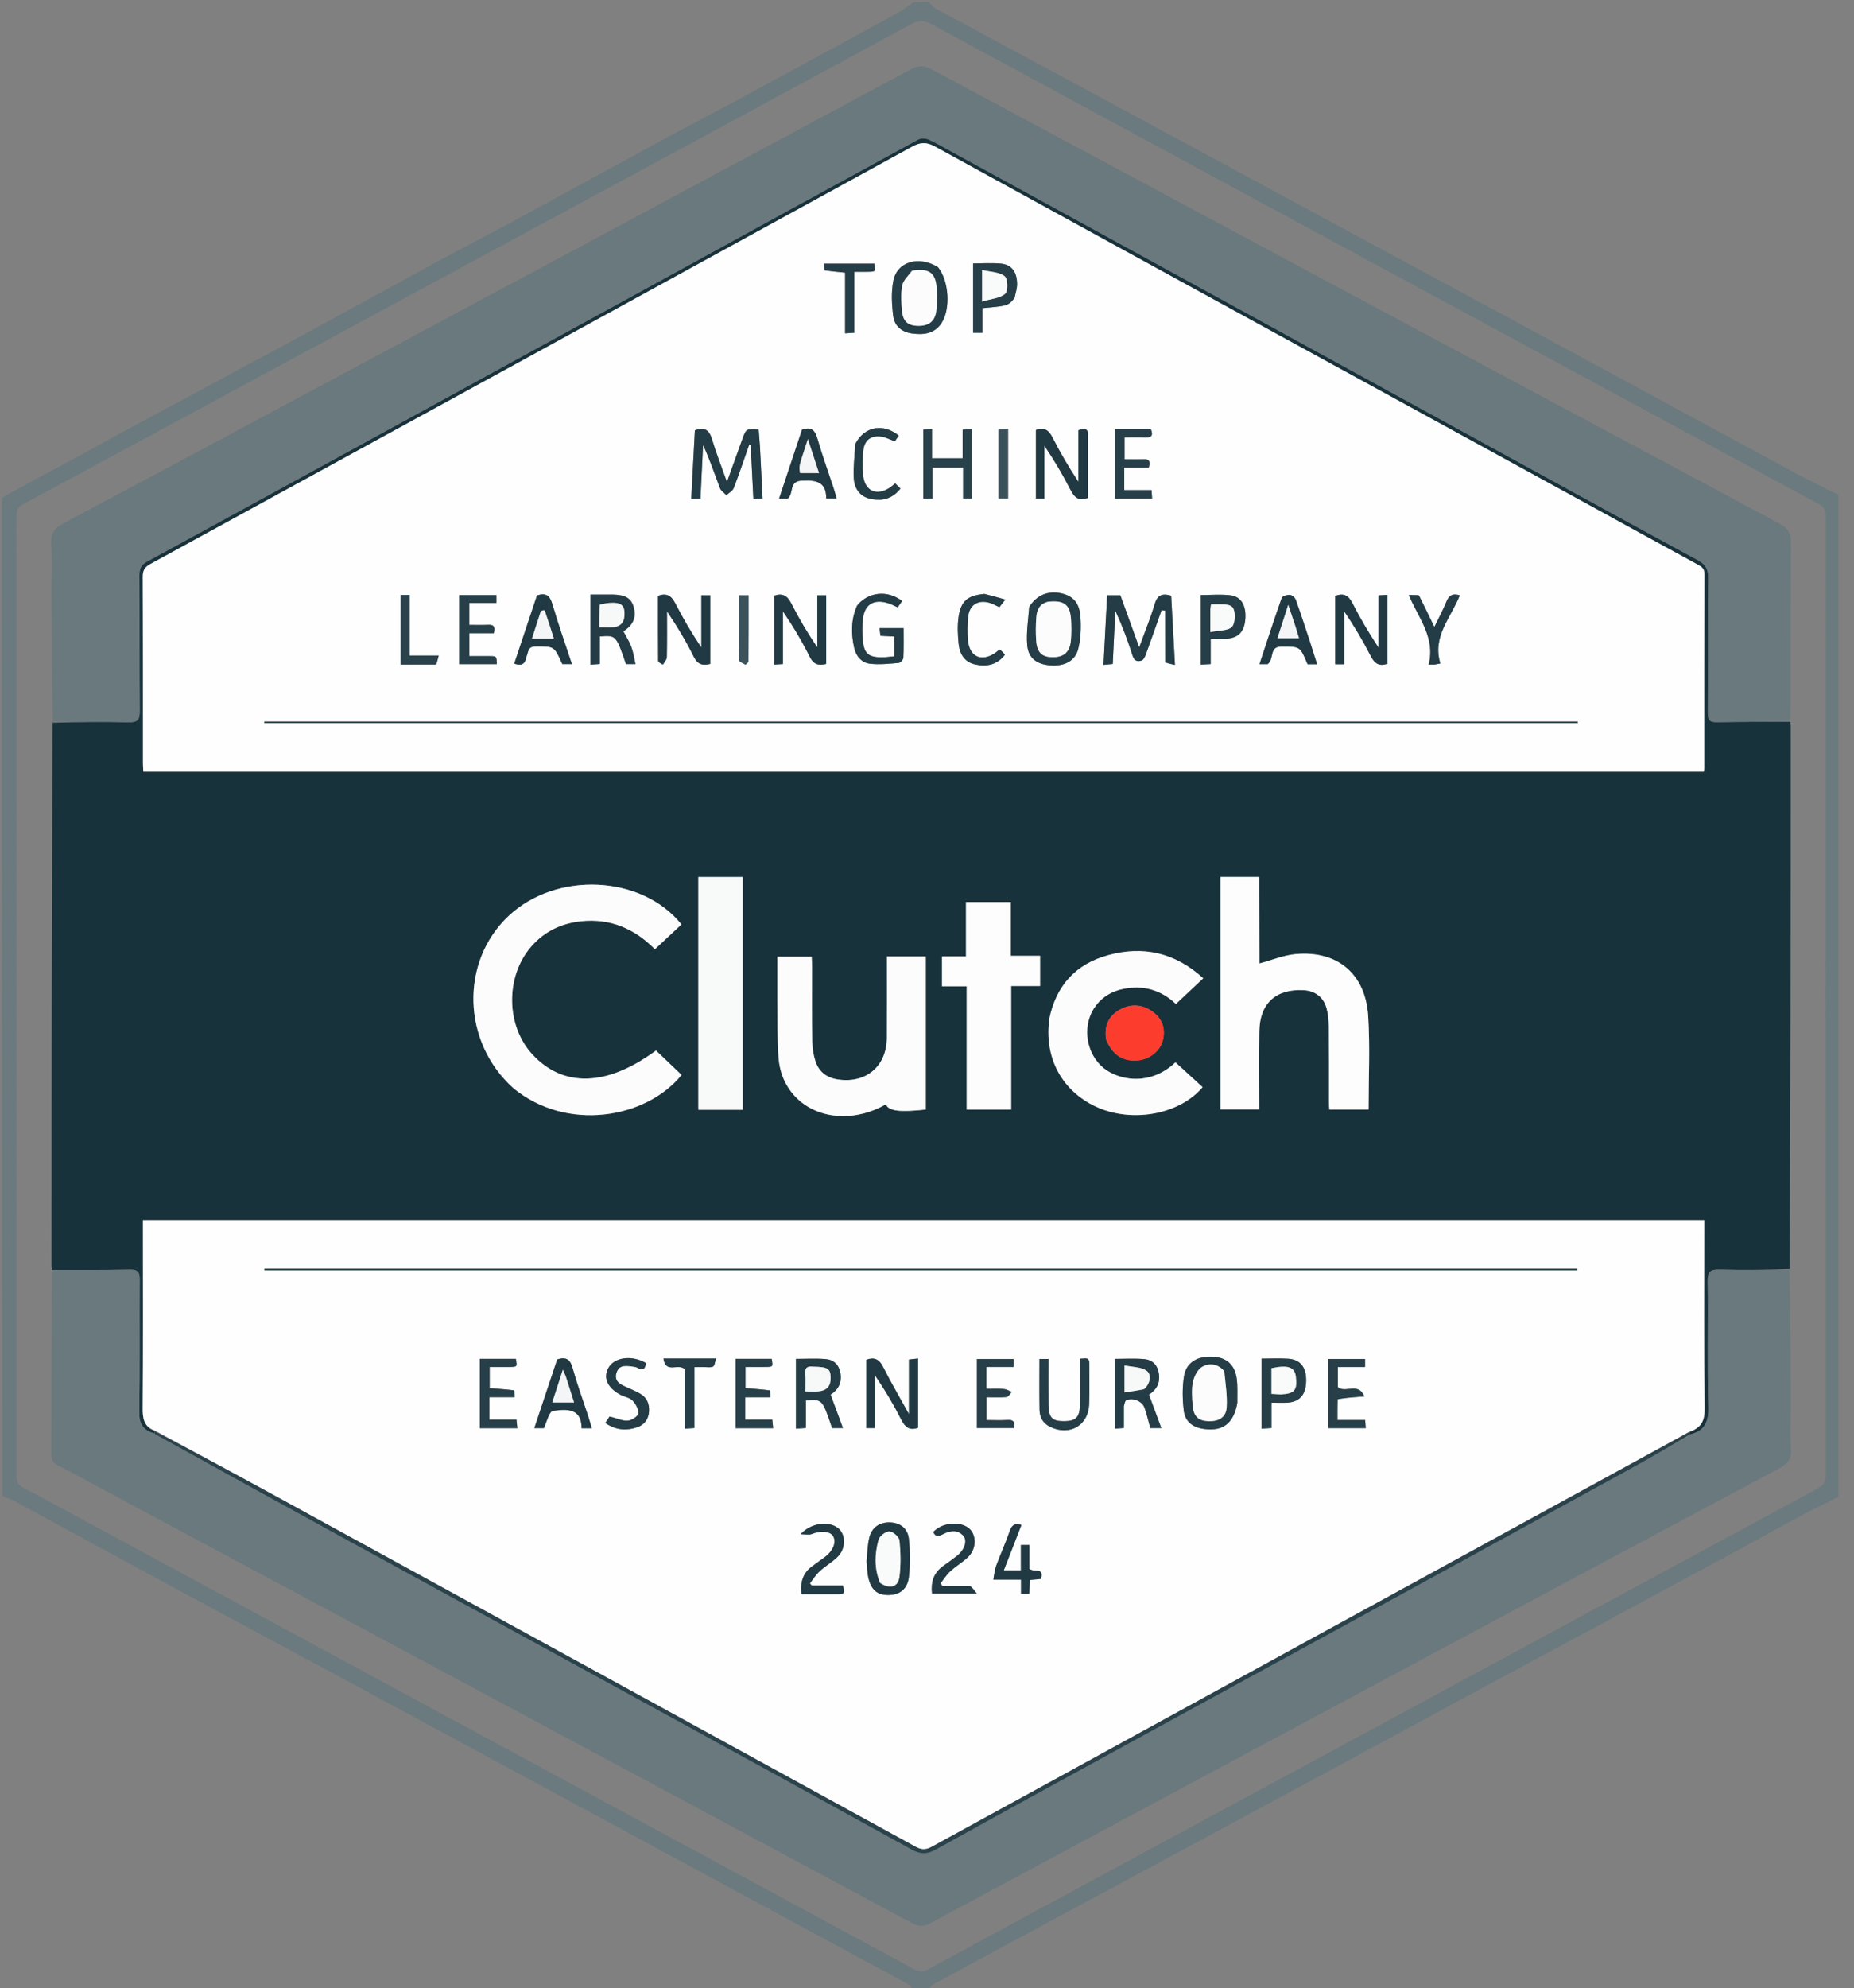 <?xml version="1.0" encoding="UTF-8"?> <svg xmlns="http://www.w3.org/2000/svg" width="111" height="119" viewBox="0 0 111 119" fill="none"><rect x="0" y="0" width="111" height="119" fill="#808080" stroke="none"/><g clip-path="url(#clip0_1768_8247)"><path d="M110.185 89.529C109.559 89.875 108.92 90.145 108.308 90.469C107.027 91.147 105.762 91.856 104.487 92.546C101.494 94.167 98.5 95.786 95.505 97.402C93.432 98.519 91.354 99.626 89.282 100.745C86.159 102.43 83.04 104.124 79.917 105.811C76.538 107.636 73.157 109.458 69.775 111.28C67.034 112.757 64.29 114.231 61.548 115.709C59.65 116.732 57.754 117.756 55.86 118.786C55.754 118.843 55.678 118.955 55.616 119.076C55.346 119.11 55.049 119.11 54.702 119.11C54.568 118.997 54.508 118.839 54.396 118.778C52.472 117.729 50.541 116.694 48.613 115.652C45.491 113.965 42.371 112.274 39.25 110.586C36.049 108.855 32.847 107.125 29.645 105.395C26.459 103.674 23.274 101.952 20.087 100.235C16.627 98.371 13.162 96.519 9.705 94.65C6.839 93.102 3.983 91.535 1.12 89.981C0.818 89.816 0.498 89.683 0.148 89.558C0.11 69.672 0.11 49.763 0.11 29.802C1.561 28.98 3.014 28.215 4.461 27.437C5.402 26.932 6.33 26.401 7.27 25.895C10.73 24.032 14.196 22.182 17.652 20.312C20.501 18.771 23.335 17.204 26.181 15.661C27.772 14.798 29.381 13.97 30.972 13.108C33.931 11.505 36.88 9.885 39.838 8.282C41.381 7.446 42.939 6.638 44.484 5.804C47.509 4.17 50.53 2.529 53.549 0.884C53.942 0.671 54.313 0.419 54.673 0.147C54.95 0.11 55.247 0.11 55.594 0.11C55.754 0.239 55.839 0.415 55.978 0.49C59.004 2.128 62.037 3.752 65.067 5.384C67.792 6.852 70.515 8.326 73.238 9.798C75.946 11.262 78.652 12.727 81.361 14.189C84.101 15.668 86.843 17.142 89.583 18.622C92.26 20.067 94.935 21.516 97.61 22.965C100.765 24.674 103.918 26.387 107.076 28.091C108.08 28.633 109.097 29.152 110.147 29.661C110.185 49.586 110.185 69.532 110.185 89.529ZM69.794 110.176C82.784 103.158 95.774 96.14 108.767 89.127C109.113 88.941 109.311 88.76 109.311 88.304C109.296 69.17 109.297 50.037 109.306 30.904C109.306 30.523 109.192 30.319 108.852 30.139C106.601 28.942 104.363 27.721 102.121 26.509C86.662 18.155 71.203 9.804 55.751 1.439C55.31 1.201 54.984 1.208 54.548 1.445C46.213 5.966 37.87 10.471 29.527 14.979C20.169 20.037 10.811 25.096 1.448 30.146C1.145 30.309 0.988 30.467 0.988 30.849C0.999 50.019 0.999 69.189 0.989 88.359C0.989 88.731 1.122 88.903 1.436 89.07C3.22 90.013 4.99 90.98 6.765 91.939C22.755 100.581 38.746 109.223 54.733 117.87C55.019 118.024 55.247 118.049 55.544 117.888C60.266 115.322 64.994 112.768 69.794 110.176Z" fill="#6B7A7E"></path><path d="M107.185 43.205C107.194 43.296 107.209 43.387 107.209 43.478C107.208 54.29 107.206 65.103 107.145 75.96C105.71 76.004 104.333 76.027 102.959 75.991C102.421 75.977 102.234 76.1 102.242 76.683C102.277 79.195 102.205 81.711 102.284 84.221C102.313 85.152 102.015 85.663 101.161 85.864C101.155 85.787 101.153 85.757 101.176 85.698C101.895 85.449 102.069 84.995 102.059 84.268C102.013 80.725 102.038 77.181 102.038 73.638C102.038 73.441 102.038 73.243 102.038 73.028C70.86 73.028 39.732 73.028 8.558 73.028C8.558 73.259 8.558 73.458 8.558 73.657C8.558 77.201 8.572 80.744 8.544 84.287C8.539 84.906 8.613 85.389 9.252 85.662C9.247 85.738 9.244 85.769 9.203 85.784C8.529 85.585 8.326 85.189 8.337 84.51C8.381 81.873 8.346 79.234 8.363 76.595C8.366 76.152 8.253 75.984 7.782 75.993C6.226 76.023 4.668 76.011 3.111 76.016C3.102 75.924 3.087 75.833 3.087 75.742C3.088 64.93 3.09 54.117 3.151 43.26C4.716 43.216 6.222 43.194 7.727 43.23C8.256 43.242 8.368 43.056 8.365 42.567C8.345 39.85 8.362 37.132 8.347 34.414C8.345 34.04 8.448 33.808 8.785 33.624C14.714 30.39 20.639 27.146 26.564 23.904C30.959 21.499 35.355 19.094 39.75 16.686C44.82 13.907 49.886 11.123 54.963 8.356C55.13 8.265 55.422 8.271 55.599 8.354C56.181 8.625 56.737 8.95 57.3 9.258C62.099 11.883 66.897 14.508 71.695 17.136C78.134 20.662 84.572 24.191 91.011 27.717C94.553 29.657 98.092 31.601 101.643 33.523C102.1 33.771 102.279 34.049 102.272 34.589C102.239 37.288 102.264 39.987 102.249 42.687C102.247 43.092 102.362 43.233 102.779 43.226C104.247 43.2 105.716 43.209 107.185 43.205ZM94.692 29.983C81.789 22.919 68.884 15.86 55.991 8.779C55.474 8.495 55.114 8.504 54.604 8.783C39.413 17.121 24.212 25.442 9.007 33.757C8.678 33.937 8.546 34.127 8.548 34.514C8.564 38.241 8.558 41.968 8.559 45.696C8.559 45.856 8.574 46.016 8.583 46.188C39.75 46.188 70.88 46.188 102.009 46.188C102.022 46.099 102.036 46.044 102.036 45.99C102.038 42.116 102.033 38.242 102.047 34.368C102.049 34.043 101.891 33.929 101.654 33.8C99.354 32.546 97.058 31.284 94.692 29.983ZM30.764 65.155C33.91 67.742 38.647 66.985 40.806 64.341C40.295 63.853 39.782 63.363 39.275 62.878C36.345 65.044 33.717 65.116 31.866 63.106C30.292 61.395 30.25 58.474 31.779 56.686C32.569 55.763 33.591 55.27 34.785 55.142C36.521 54.957 37.978 55.571 39.208 56.817C39.765 56.297 40.283 55.813 40.799 55.332C38.422 52.37 33.306 52.138 30.448 54.828C27.537 57.566 27.657 62.374 30.764 65.155ZM75.396 53.389C75.396 53.087 75.396 52.785 75.396 52.494C74.56 52.494 73.815 52.494 73.071 52.494C73.071 57.157 73.071 61.789 73.071 66.403C73.867 66.403 74.626 66.403 75.396 66.403C75.396 64.818 75.384 63.276 75.399 61.734C75.416 60.079 76.364 59.194 78.012 59.265C78.724 59.295 79.238 59.667 79.424 60.355C79.518 60.704 79.553 61.077 79.557 61.44C79.571 62.945 79.562 64.451 79.564 65.956C79.564 66.113 79.581 66.271 79.589 66.41C80.402 66.41 81.164 66.41 81.938 66.41C81.938 64.523 82.031 62.666 81.915 60.823C81.755 58.291 80.075 56.886 77.579 57.108C76.854 57.172 76.149 57.47 75.42 57.665C75.431 57.688 75.404 57.658 75.404 57.629C75.4 56.252 75.398 54.875 75.396 53.389ZM46.541 59.886C46.562 61.041 46.524 62.202 46.617 63.352C46.776 65.324 48.288 66.706 50.26 66.797C51.256 66.842 52.176 66.585 53.038 66.101C53.205 66.505 53.879 66.581 55.426 66.412C55.426 63.358 55.426 60.303 55.426 57.251C54.637 57.251 53.891 57.251 53.098 57.251C53.098 58.892 53.104 60.504 53.096 62.117C53.088 63.825 51.848 64.867 50.157 64.611C49.494 64.51 49.031 64.153 48.824 63.53C48.699 63.155 48.636 62.743 48.63 62.346C48.608 60.841 48.622 59.335 48.62 57.829C48.62 57.637 48.603 57.444 48.595 57.264C47.881 57.264 47.231 57.264 46.541 57.264C46.541 58.128 46.541 58.952 46.541 59.886ZM62.814 61.037C62.457 63.922 64.157 65.658 65.841 66.338C67.962 67.193 70.649 66.663 72.002 65.073C71.459 64.577 70.916 64.08 70.376 63.587C68.788 65.098 66.772 64.642 65.894 63.771C64.952 62.836 64.813 61.243 65.606 60.195C66.024 59.643 66.593 59.321 67.259 59.188C68.449 58.95 69.507 59.244 70.402 60.093C70.97 59.56 71.495 59.066 72.039 58.556C70.355 57.021 68.447 56.592 66.335 57.176C64.42 57.705 63.235 58.975 62.814 61.037ZM60.521 54.491C60.521 54.331 60.521 54.172 60.521 53.99C59.611 53.99 58.758 53.99 57.834 53.99C57.834 55.073 57.834 56.141 57.834 57.25C57.314 57.25 56.863 57.25 56.399 57.25C56.399 57.854 56.399 58.414 56.399 59.035C56.894 59.035 57.358 59.035 57.876 59.035C57.876 61.543 57.876 63.99 57.876 66.413C58.788 66.413 59.644 66.413 60.54 66.413C60.54 63.944 60.54 61.509 60.54 59.018C61.139 59.018 61.7 59.018 62.27 59.018C62.27 58.389 62.27 57.818 62.27 57.21C61.675 57.21 61.129 57.21 60.521 57.21C60.521 56.316 60.521 55.458 60.521 54.491ZM44.471 53.937C44.471 53.452 44.471 52.966 44.471 52.495C43.524 52.495 42.67 52.495 41.809 52.495C41.809 57.158 41.809 61.786 41.809 66.429C42.699 66.429 43.555 66.429 44.471 66.429C44.471 62.288 44.471 58.167 44.471 53.937ZM66.225 62.234C66.594 63.139 67.226 63.552 68.124 63.474C68.862 63.41 69.512 62.862 69.644 62.179C69.776 61.5 69.554 60.944 68.997 60.548C68.376 60.105 67.702 60.063 67.036 60.439C66.38 60.809 66.099 61.387 66.225 62.234Z" fill="#18323C"></path><path d="M107.195 43.153C105.716 43.209 104.247 43.2 102.778 43.226C102.362 43.233 102.247 43.092 102.249 42.687C102.264 39.987 102.238 37.288 102.272 34.589C102.278 34.049 102.099 33.771 101.643 33.523C98.092 31.601 94.553 29.657 91.011 27.717C84.572 24.191 78.134 20.662 71.694 17.136C66.897 14.508 62.099 11.883 57.3 9.258C56.736 8.95 56.18 8.625 55.599 8.354C55.422 8.271 55.13 8.265 54.963 8.356C49.886 11.123 44.819 13.907 39.749 16.686C35.355 19.094 30.959 21.499 26.564 23.904C20.638 27.146 14.714 30.39 8.784 33.624C8.448 33.808 8.345 34.04 8.347 34.414C8.361 37.132 8.344 39.85 8.364 42.568C8.368 43.056 8.255 43.242 7.727 43.23C6.222 43.194 4.716 43.216 3.16 43.21C3.102 40.617 3.093 38.029 3.086 35.442C3.083 34.487 3.134 33.529 3.069 32.579C3.025 31.939 3.244 31.613 3.807 31.315C8.749 28.698 13.675 26.051 18.605 23.41C30.582 16.995 42.56 10.582 54.529 4.151C54.987 3.905 55.313 3.902 55.773 4.148C72.673 13.217 89.58 22.273 106.494 31.316C107.024 31.599 107.235 31.9 107.228 32.528C107.188 36.052 107.207 39.577 107.195 43.153Z" fill="#6A797D"></path><path d="M3.101 76.067C4.668 76.011 6.226 76.023 7.782 75.993C8.253 75.984 8.366 76.153 8.363 76.595C8.346 79.234 8.381 81.873 8.337 84.51C8.326 85.189 8.529 85.585 9.221 85.811C13.183 88.001 17.085 90.154 20.993 92.296C26.253 95.178 31.521 98.048 36.782 100.929C42.718 104.18 48.655 107.431 54.579 110.705C55.107 110.997 55.501 110.998 56.03 110.705C60.456 108.249 64.898 105.82 69.339 103.389C73.409 101.161 77.486 98.942 81.556 96.714C86.85 93.817 92.143 90.918 97.432 88.013C98.683 87.326 99.921 86.612 101.164 85.911C102.015 85.663 102.313 85.152 102.284 84.221C102.205 81.711 102.277 79.196 102.242 76.683C102.234 76.1 102.421 75.977 102.959 75.991C104.334 76.027 105.71 76.005 107.136 76.01C107.194 78.64 107.203 81.264 107.21 83.889C107.212 84.843 107.159 85.802 107.228 86.751C107.274 87.382 106.984 87.642 106.489 87.906C99.466 91.649 92.452 95.407 85.437 99.164C75.529 104.471 65.621 109.778 55.721 115.101C55.294 115.33 54.99 115.314 54.575 115.091C38.773 106.613 22.964 98.148 7.156 89.681C5.928 89.023 4.705 88.354 3.47 87.71C3.19 87.564 3.077 87.404 3.078 87.078C3.092 83.425 3.089 79.772 3.101 76.067Z" fill="#6A797D"></path><path d="M9.255 85.617C8.612 85.389 8.539 84.906 8.544 84.287C8.572 80.744 8.558 77.201 8.558 73.658C8.558 73.458 8.558 73.259 8.558 73.029C39.732 73.029 70.86 73.029 102.038 73.029C102.038 73.244 102.038 73.441 102.038 73.638C102.038 77.182 102.012 80.725 102.059 84.268C102.069 84.996 101.895 85.45 101.137 85.702C85.983 93.996 70.893 102.256 55.809 110.528C55.445 110.727 55.187 110.743 54.813 110.538C42.061 103.541 29.303 96.556 16.543 89.573C14.118 88.246 11.685 86.935 9.255 85.617ZM67.048 76.028C76.179 76.028 85.31 76.028 94.441 76.028C94.441 76.002 94.441 75.976 94.441 75.95C68.238 75.95 42.035 75.95 15.832 75.95C15.832 75.976 15.832 76.002 15.832 76.028C32.867 76.028 49.902 76.028 67.048 76.028ZM52.378 83.805C52.378 83.307 52.378 82.809 52.378 82.311C52.973 83.178 53.495 84.055 53.954 84.963C54.186 85.424 54.451 85.645 54.964 85.458C54.964 84.085 54.964 82.718 54.964 81.315C54.774 81.336 54.622 81.353 54.42 81.376C54.42 82.44 54.42 83.466 54.42 84.647C53.846 83.608 53.327 82.727 52.869 81.815C52.635 81.35 52.345 81.219 51.864 81.388C51.864 82.756 51.864 84.11 51.864 85.478C52.041 85.478 52.198 85.478 52.378 85.478C52.378 84.938 52.378 84.425 52.378 83.805ZM47.656 83.245C47.656 83.99 47.656 84.734 47.656 85.511C47.881 85.496 48.036 85.486 48.247 85.472C48.247 84.898 48.247 84.357 48.247 83.824C49.233 83.74 49.233 83.74 49.818 85.479C49.988 85.479 50.162 85.479 50.468 85.479C50.207 84.774 49.972 84.137 49.727 83.476C50.207 83.168 50.412 82.749 50.313 82.181C50.224 81.675 49.907 81.386 49.426 81.348C48.851 81.302 48.27 81.337 47.656 81.337C47.656 81.966 47.656 82.551 47.656 83.245ZM67.286 84.124C67.331 84.018 67.349 83.852 67.426 83.816C67.816 83.637 68.382 83.861 68.522 84.257C68.662 84.652 68.754 85.064 68.87 85.478C69.051 85.478 69.224 85.478 69.53 85.478C69.269 84.774 69.034 84.137 68.789 83.476C69.27 83.167 69.474 82.75 69.374 82.18C69.286 81.674 68.968 81.386 68.487 81.348C67.912 81.302 67.332 81.337 66.752 81.337C66.752 82.748 66.752 84.113 66.752 85.51C66.944 85.497 67.099 85.486 67.286 85.473C67.286 85.036 67.286 84.635 67.286 84.124ZM74.083 83.936C74.072 83.463 74.105 82.984 74.042 82.518C73.927 81.679 73.426 81.249 72.611 81.207C71.686 81.159 71.02 81.549 70.887 82.379C70.78 83.051 70.793 83.762 70.876 84.44C70.957 85.099 71.417 85.439 72.078 85.53C73.216 85.688 73.867 85.197 74.083 83.936ZM75.532 82.263C75.532 83.335 75.532 84.407 75.532 85.513C75.759 85.497 75.914 85.487 76.122 85.472C76.122 84.956 76.122 84.472 76.122 83.958C76.487 83.958 76.797 83.978 77.104 83.954C77.832 83.898 78.192 83.457 78.2 82.644C78.209 81.835 77.849 81.374 77.122 81.327C76.613 81.294 76.101 81.321 75.532 81.321C75.532 81.616 75.532 81.886 75.532 82.263ZM65.216 81.626C65.239 81.162 64.929 81.344 64.657 81.324C64.657 82.293 64.672 83.225 64.652 84.157C64.638 84.831 64.393 85.055 63.75 85.065C62.998 85.077 62.782 84.873 62.772 84.084C62.76 83.172 62.769 82.259 62.769 81.342C62.551 81.342 62.393 81.342 62.232 81.342C62.232 82.377 62.22 83.384 62.238 84.391C62.246 84.839 62.448 85.199 62.874 85.405C64.042 85.969 65.168 85.321 65.208 84.043C65.233 83.272 65.215 82.501 65.216 81.626ZM51.884 93.487C51.916 93.796 51.919 94.111 51.984 94.413C52.146 95.153 52.517 95.469 53.175 95.471C53.845 95.474 54.33 95.127 54.414 94.394C54.5 93.64 54.494 92.861 54.412 92.105C54.343 91.465 53.872 91.138 53.273 91.124C52.67 91.11 52.202 91.416 52.049 92.023C51.938 92.462 51.935 92.927 51.884 93.487ZM60.556 83.287C60.398 83.235 60.242 83.148 60.081 83.138C59.742 83.114 59.399 83.13 59.055 83.13C59.055 82.657 59.055 82.263 59.055 81.817C59.611 81.817 60.136 81.817 60.683 81.817C60.683 81.629 60.683 81.492 60.683 81.347C59.937 81.347 59.214 81.347 58.488 81.347C58.488 82.748 58.488 84.114 58.488 85.477C59.252 85.477 59.979 85.477 60.693 85.477C60.781 85.121 60.684 84.97 60.319 84.994C59.905 85.022 59.487 85.001 59.063 85.001C59.063 84.51 59.063 84.085 59.063 83.634C59.486 83.634 59.871 83.653 60.252 83.623C60.361 83.614 60.459 83.465 60.556 83.287ZM45.228 83.634C45.517 83.634 45.806 83.634 46.13 83.634C46.112 83.453 46.114 83.227 46.087 83.223C45.607 83.161 45.124 83.126 44.631 83.084C44.631 82.662 44.631 82.254 44.631 81.82C45.075 81.82 45.477 81.826 45.88 81.818C46.28 81.81 46.28 81.804 46.201 81.335C45.492 81.335 44.781 81.335 44.045 81.335C44.045 82.724 44.045 84.092 44.045 85.484C44.795 85.484 45.521 85.484 46.29 85.484C46.272 85.314 46.257 85.167 46.236 84.974C45.668 84.974 45.145 84.974 44.614 84.974C44.614 84.508 44.614 84.094 44.614 83.634C44.799 83.634 44.961 83.634 45.228 83.634ZM30.015 81.82C30.198 81.82 30.382 81.825 30.565 81.819C30.965 81.806 30.965 81.803 30.884 81.335C30.175 81.335 29.465 81.335 28.729 81.335C28.729 82.725 28.729 84.093 28.729 85.484C29.48 85.484 30.206 85.484 30.974 85.484C30.956 85.313 30.941 85.166 30.92 84.973C30.352 84.973 29.829 84.973 29.299 84.973C29.299 84.507 29.299 84.094 29.299 83.628C29.809 83.628 30.297 83.628 30.817 83.628C30.798 83.449 30.797 83.222 30.769 83.219C30.289 83.159 29.806 83.126 29.317 83.087C29.317 82.658 29.317 82.251 29.317 81.82C29.542 81.82 29.725 81.82 30.015 81.82ZM80.088 83.704C80.589 83.666 81.09 83.628 81.681 83.583C81.333 82.706 80.54 83.409 80.099 83.032C80.099 82.66 80.099 82.266 80.099 81.821C80.652 81.821 81.176 81.821 81.725 81.821C81.725 81.632 81.725 81.496 81.725 81.343C80.988 81.343 80.264 81.343 79.528 81.343C79.528 82.741 79.528 84.11 79.528 85.482C80.287 85.482 81.016 85.482 81.769 85.482C81.756 85.316 81.745 85.177 81.73 84.995C81.178 84.995 80.653 84.995 80.072 84.995C80.072 84.57 80.072 84.19 80.088 83.704ZM35.175 84.656C34.873 83.735 34.539 82.823 34.283 81.889C34.141 81.371 33.895 81.197 33.362 81.368C32.913 82.714 32.457 84.082 31.99 85.483C32.216 85.483 32.394 85.483 32.564 85.483C32.949 84.449 32.951 84.468 33.249 84.428C34.107 84.313 34.824 84.398 34.819 85.488C35.068 85.488 35.23 85.488 35.435 85.488C35.355 85.22 35.283 84.98 35.175 84.656ZM50.24 95.423C50.681 95.429 50.521 95.179 50.463 94.907C49.823 94.907 49.209 94.907 48.596 94.907C48.56 94.861 48.525 94.814 48.489 94.768C48.681 94.527 48.845 94.257 49.069 94.052C49.406 93.743 49.811 93.509 50.139 93.193C50.666 92.685 50.648 91.808 50.142 91.44C49.575 91.028 48.542 91.156 47.934 91.832C48.234 91.832 48.436 91.885 48.59 91.822C49.107 91.609 49.679 91.638 49.869 91.929C50.097 92.278 49.892 92.82 49.389 93.194C49.139 93.38 48.887 93.563 48.634 93.745C48.069 94.15 47.9 94.708 47.986 95.423C48.718 95.423 49.429 95.423 50.24 95.423ZM58.043 94.933C57.502 94.933 56.96 94.933 56.418 94.933C56.383 94.877 56.348 94.822 56.313 94.766C56.504 94.525 56.669 94.255 56.894 94.05C57.231 93.742 57.636 93.507 57.964 93.191C58.491 92.682 58.47 91.805 57.962 91.439C57.393 91.027 56.356 91.158 55.877 91.701C56.024 92.024 56.202 91.955 56.475 91.818C56.879 91.615 57.343 91.534 57.686 91.939C57.933 92.232 57.73 92.788 57.295 93.128C57.02 93.342 56.736 93.544 56.453 93.748C55.888 94.154 55.727 94.713 55.803 95.386C56.667 95.386 57.5 95.386 58.483 95.386C58.319 95.172 58.228 95.053 58.043 94.933ZM37.201 83.513C37.433 83.618 37.724 83.67 37.883 83.843C38.067 84.043 38.252 84.368 38.215 84.605C38.187 84.785 37.823 85.015 37.592 85.035C37.286 85.062 36.964 84.905 36.649 84.828C36.601 84.816 36.553 84.806 36.491 84.792C36.408 84.917 36.333 85.031 36.239 85.173C36.867 85.603 37.497 85.652 38.153 85.426C38.597 85.274 38.831 84.929 38.858 84.47C38.884 84.021 38.721 83.639 38.309 83.411C38.054 83.27 37.786 83.153 37.519 83.035C37.133 82.865 36.739 82.677 36.911 82.159C37.082 81.643 37.533 81.755 37.931 81.801C38.02 81.811 38.114 81.839 38.191 81.883C38.552 82.09 38.618 81.856 38.687 81.596C37.834 81.084 36.766 81.234 36.416 81.895C36.105 82.482 36.374 83.084 37.201 83.513ZM60.594 92.717C60.78 92.237 60.966 91.757 61.152 91.275C60.745 91.154 60.577 91.288 60.457 91.633C60.212 92.34 59.901 93.023 59.641 93.725C59.551 93.966 59.533 94.233 59.47 94.549C60.067 94.549 60.573 94.549 61.129 94.549C61.129 94.86 61.129 95.124 61.129 95.399C61.32 95.399 61.459 95.399 61.616 95.399C61.633 95.111 61.649 94.844 61.665 94.567C61.906 94.546 62.12 94.527 62.317 94.51C62.546 93.772 61.856 94.157 61.625 93.89C61.625 93.447 61.625 92.96 61.625 92.473C61.442 92.473 61.304 92.473 61.122 92.473C61.122 92.988 61.122 93.476 61.122 93.991C60.774 93.991 60.471 93.991 60.097 93.991C60.262 93.569 60.412 93.183 60.594 92.717ZM42.232 81.314C41.412 81.314 40.592 81.314 39.721 81.314C39.854 82.263 40.627 81.561 41.011 81.969C41.011 83.084 41.011 84.284 41.011 85.514C41.225 85.499 41.38 85.488 41.573 85.474C41.573 84.252 41.573 83.067 41.573 81.828C41.793 81.828 41.972 81.83 42.152 81.828C42.335 81.825 42.545 81.87 42.691 81.794C42.791 81.743 42.801 81.518 42.87 81.314C42.625 81.314 42.48 81.314 42.232 81.314Z" fill="#FEFEFE"></path><path d="M94.726 30.004C97.058 31.284 99.354 32.546 101.654 33.8C101.891 33.929 102.048 34.043 102.047 34.368C102.033 38.242 102.037 42.116 102.036 45.99C102.036 46.044 102.022 46.099 102.009 46.188C70.88 46.188 39.75 46.188 8.582 46.188C8.574 46.016 8.559 45.856 8.559 45.696C8.557 41.968 8.564 38.241 8.548 34.514C8.546 34.127 8.678 33.937 9.007 33.757C24.212 25.442 39.412 17.121 54.604 8.783C55.114 8.504 55.474 8.495 55.991 8.779C68.884 15.86 81.789 22.919 94.726 30.004ZM45.5 26.724C45.474 26.384 45.449 26.044 45.424 25.716C44.671 25.659 44.67 25.659 44.44 26.3C44.152 27.099 43.865 27.897 43.523 28.851C43.183 27.893 42.869 27.1 42.626 26.287C42.463 25.744 42.191 25.539 41.604 25.758C41.532 27.104 41.46 28.47 41.385 29.87C41.61 29.855 41.766 29.844 41.938 29.832C41.99 28.744 42.042 27.689 42.093 26.633C42.487 27.481 42.78 28.355 43.105 29.217C43.168 29.383 43.36 29.501 43.493 29.641C43.643 29.498 43.863 29.383 43.93 29.208C44.261 28.351 44.552 27.479 44.857 26.611C44.886 26.619 44.916 26.627 44.945 26.634C44.998 27.703 45.051 28.773 45.106 29.87C45.313 29.855 45.469 29.843 45.654 29.829C45.603 28.804 45.553 27.817 45.5 26.724ZM69.773 39.674C69.947 39.712 70.121 39.75 70.345 39.799C70.265 38.34 70.191 36.979 70.118 35.655C69.528 35.48 69.278 35.662 69.127 36.174C68.882 37.002 68.55 37.803 68.205 38.753C67.789 37.602 67.427 36.6 67.079 35.634C66.783 35.634 66.554 35.634 66.286 35.634C66.213 37.031 66.141 38.394 66.068 39.795C66.301 39.773 66.456 39.757 66.62 39.742C66.673 38.653 66.724 37.602 66.775 36.551C67.185 37.44 67.523 38.34 67.813 39.255C67.915 39.579 68.12 39.611 68.348 39.536C68.463 39.498 68.553 39.307 68.605 39.166C68.925 38.288 69.231 37.405 69.542 36.524C69.615 36.533 69.688 36.543 69.761 36.552C69.761 37.559 69.761 38.565 69.773 39.674ZM23.525 43.193C20.959 43.193 18.392 43.193 15.826 43.193C15.826 43.218 15.827 43.244 15.827 43.27C42.038 43.27 68.249 43.27 94.461 43.27C94.461 43.244 94.461 43.218 94.461 43.193C70.852 43.193 47.243 43.193 23.525 43.193ZM46.872 38.831C46.872 38.083 46.872 37.336 46.872 36.588C47.483 37.484 48.018 38.379 48.479 39.31C48.718 39.794 49.028 39.848 49.464 39.739C49.464 38.352 49.464 37 49.464 35.633C49.286 35.633 49.135 35.633 48.935 35.633C48.935 36.694 48.935 37.725 48.935 38.755C48.346 37.896 47.832 37.02 47.373 36.117C47.146 35.669 46.868 35.482 46.364 35.651C46.364 37.011 46.364 38.378 46.364 39.781C46.549 39.767 46.702 39.757 46.873 39.745C46.873 39.448 46.873 39.192 46.872 38.831ZM79.942 37.628C79.942 38.336 79.942 39.043 79.942 39.759C80.153 39.759 80.295 39.759 80.479 39.759C80.479 38.691 80.479 37.641 80.479 36.592C81.076 37.463 81.601 38.354 82.07 39.273C82.297 39.717 82.572 39.899 83.067 39.73C83.067 38.37 83.067 37.004 83.067 35.602C82.883 35.613 82.731 35.623 82.531 35.636C82.531 36.703 82.531 37.731 82.531 38.759C81.949 37.89 81.436 37.011 80.974 36.106C80.746 35.661 80.47 35.469 79.942 35.669C79.942 36.276 79.942 36.897 79.942 37.628ZM65.136 26.085C65.184 25.624 64.938 25.634 64.566 25.751C64.566 26.789 64.566 27.817 64.566 28.844C63.987 27.971 63.473 27.09 63.011 26.183C62.782 25.733 62.502 25.555 62.02 25.74C62.02 27.108 62.02 28.472 62.02 29.841C62.2 29.841 62.343 29.841 62.526 29.841C62.526 28.771 62.526 27.722 62.526 26.673C63.11 27.535 63.63 28.41 64.09 29.315C64.321 29.769 64.577 30.014 65.136 29.798C65.136 28.605 65.136 27.398 65.136 26.085ZM39.714 39.778C39.787 39.628 39.92 39.48 39.923 39.328C39.943 38.415 39.933 37.502 39.933 36.588C40.541 37.484 41.077 38.379 41.537 39.31C41.777 39.795 42.088 39.847 42.522 39.74C42.522 38.351 42.522 36.998 42.522 35.634C42.342 35.634 42.191 35.634 41.99 35.634C41.99 36.696 41.99 37.726 41.99 38.757C41.403 37.893 40.891 37.015 40.429 36.113C40.202 35.67 39.928 35.468 39.395 35.666C39.395 36.949 39.391 38.25 39.404 39.55C39.405 39.627 39.544 39.702 39.714 39.778ZM56.583 27.991C56.927 27.991 57.271 27.991 57.664 27.991C57.664 28.641 57.664 29.238 57.664 29.835C57.873 29.835 58.03 29.835 58.18 29.835C58.18 28.441 58.18 27.076 58.18 25.674C57.987 25.692 57.834 25.706 57.632 25.725C57.632 26.324 57.632 26.884 57.632 27.431C57.002 27.431 56.427 27.431 55.801 27.431C55.801 26.829 55.801 26.27 55.801 25.674C55.592 25.692 55.439 25.705 55.278 25.718C55.278 27.115 55.278 28.468 55.278 29.843C55.459 29.843 55.619 29.843 55.83 29.843C55.83 29.228 55.83 28.631 55.83 27.991C56.08 27.991 56.278 27.991 56.583 27.991ZM36.093 35.587C35.845 35.587 35.596 35.587 35.352 35.587C35.352 37.023 35.352 38.387 35.352 39.785C35.545 39.77 35.699 39.758 35.91 39.742C35.91 39.167 35.91 38.627 35.91 38.096C36.883 38.017 36.883 38.017 37.478 39.749C37.651 39.749 37.825 39.749 38.047 39.749C37.959 39.376 37.913 39.029 37.793 38.709C37.674 38.389 37.482 38.097 37.32 37.79C37.905 37.416 38.108 36.955 37.939 36.34C37.793 35.811 37.446 35.601 36.693 35.588C36.528 35.585 36.363 35.587 36.093 35.587ZM61.607 36.347C61.563 37.104 61.435 37.868 61.499 38.616C61.566 39.403 62.081 39.768 62.888 39.826C63.742 39.887 64.38 39.565 64.56 38.814C64.706 38.207 64.732 37.549 64.686 36.923C64.624 36.074 64.232 35.664 63.539 35.512C62.755 35.34 62.076 35.613 61.607 36.347ZM56.133 15.971C55.004 15.286 53.713 15.655 53.485 16.807C53.35 17.488 53.391 18.225 53.479 18.921C53.553 19.508 53.985 19.877 54.604 19.96C55.292 20.053 55.933 19.988 56.361 19.35C56.919 18.52 56.827 16.819 56.133 15.971ZM51.297 36.278C50.946 37.086 50.951 37.921 51.136 38.759C51.248 39.262 51.568 39.665 52.075 39.726C52.645 39.794 53.234 39.726 53.812 39.679C53.914 39.671 54.079 39.481 54.084 39.368C54.111 38.787 54.097 38.204 54.097 37.597C53.602 37.597 53.152 37.597 52.661 37.597C52.679 37.765 52.694 37.911 52.71 38.056C53.012 38.071 53.262 38.084 53.552 38.099C53.552 38.305 53.552 38.486 53.552 38.667C53.552 38.862 53.552 39.057 53.552 39.287C53.271 39.311 53.055 39.342 52.84 39.345C51.984 39.356 51.721 39.126 51.652 38.27C51.621 37.888 51.62 37.499 51.654 37.118C51.736 36.174 52.313 35.814 53.224 36.122C53.394 36.179 53.553 36.266 53.745 36.352C53.832 36.227 53.92 36.1 54.008 35.974C53.143 35.303 51.983 35.415 51.297 36.278ZM71.896 38.068C71.896 38.629 71.896 39.189 71.896 39.782C72.118 39.77 72.274 39.761 72.482 39.749C72.482 39.233 72.482 38.749 72.482 38.227C72.863 38.227 73.192 38.253 73.516 38.222C74.193 38.158 74.526 37.747 74.562 36.979C74.599 36.217 74.293 35.702 73.656 35.629C73.088 35.563 72.506 35.615 71.896 35.615C71.896 36.426 71.896 37.192 71.896 38.068ZM60.753 17.81C60.802 17.542 60.893 17.274 60.892 17.006C60.889 16.26 60.559 15.833 59.907 15.777C59.367 15.73 58.82 15.768 58.261 15.768C58.261 17.177 58.261 18.544 58.261 19.919C58.446 19.919 58.603 19.919 58.814 19.919C58.814 19.407 58.814 18.922 58.814 18.444C60.356 18.302 60.356 18.302 60.753 17.81ZM27.49 38.288C27.49 38.776 27.49 39.265 27.49 39.752C28.288 39.752 29.016 39.752 29.744 39.752C29.73 39.287 29.73 39.281 29.363 39.275C28.947 39.269 28.53 39.274 28.098 39.274C28.098 38.788 28.098 38.363 28.098 37.901C28.605 37.901 29.077 37.901 29.567 37.901C29.639 37.568 29.609 37.377 29.222 37.399C28.846 37.42 28.469 37.404 28.095 37.404C28.095 36.925 28.095 36.531 28.095 36.087C28.653 36.087 29.177 36.087 29.719 36.087C29.719 35.9 29.719 35.763 29.719 35.62C28.973 35.62 28.25 35.62 27.49 35.62C27.49 36.496 27.49 37.337 27.49 38.288ZM67.927 25.67C67.543 25.67 67.16 25.67 66.757 25.67C66.757 27.081 66.757 28.46 66.757 29.846C67.51 29.846 68.222 29.846 68.976 29.846C68.966 29.678 68.957 29.531 68.945 29.338C68.377 29.338 67.853 29.338 67.31 29.338C67.31 28.873 67.31 28.459 67.31 27.992C67.812 27.992 68.299 27.992 68.774 27.992C68.895 27.611 68.794 27.464 68.433 27.483C68.072 27.502 67.709 27.487 67.326 27.487C67.326 27.026 67.326 26.618 67.326 26.176C67.765 26.176 68.167 26.163 68.568 26.18C68.948 26.196 69.064 26.054 68.894 25.67C68.617 25.67 68.326 25.67 67.927 25.67ZM49.899 29.184C49.576 28.212 49.223 27.248 48.942 26.265C48.8 25.766 48.589 25.531 48.017 25.721C47.571 27.062 47.114 28.436 46.646 29.844C46.885 29.844 47.046 29.844 47.157 29.844C47.547 29.539 47.203 28.808 47.992 28.767C48.84 28.724 49.479 28.817 49.466 29.832C49.714 29.832 49.887 29.832 50.093 29.832C50.028 29.621 49.974 29.447 49.899 29.184ZM78.403 38.34C78.132 37.525 77.871 36.705 77.579 35.897C77.532 35.768 77.352 35.616 77.224 35.607C77.062 35.595 76.778 35.68 76.739 35.791C76.277 37.095 75.852 38.412 75.407 39.753C75.642 39.753 75.82 39.753 75.896 39.753C76.305 39.432 75.959 38.697 76.732 38.697C77.836 38.699 77.836 38.677 78.285 39.757C78.46 39.757 78.639 39.757 78.855 39.757C78.709 39.293 78.572 38.858 78.403 38.34ZM31.517 39.298C31.636 39.041 31.586 38.693 32.066 38.691C33.18 38.687 33.18 38.659 33.668 39.751C33.844 39.751 34.019 39.751 34.239 39.751C33.837 38.532 33.422 37.359 33.072 36.168C32.923 35.664 32.699 35.456 32.15 35.641C31.703 36.982 31.246 38.351 30.789 39.721C31.171 39.856 31.426 39.803 31.517 39.298ZM58.911 35.548C57.932 35.637 57.522 35.976 57.387 36.95C57.315 37.468 57.342 38.008 57.393 38.532C57.453 39.137 57.741 39.63 58.386 39.772C59.073 39.922 59.696 39.8 60.165 39.19C60.11 39.125 60.068 39.068 60.018 39.02C59.968 38.971 59.91 38.931 59.837 38.873C59.756 38.943 59.692 39.007 59.619 39.058C58.788 39.649 58.044 39.336 57.95 38.33C57.907 37.859 57.915 37.376 57.965 36.905C58.039 36.212 58.55 35.888 59.223 36.075C59.427 36.131 59.615 36.246 59.834 36.344C59.918 36.236 60.004 36.125 60.188 35.888C59.737 35.76 59.368 35.654 58.911 35.548ZM51.2 26.597C51.167 27.267 51.084 27.939 51.116 28.606C51.146 29.21 51.454 29.708 52.096 29.853C52.782 30.008 53.406 29.885 53.912 29.244C53.806 29.14 53.708 29.044 53.596 28.933C53.471 29.035 53.391 29.109 53.302 29.17C52.493 29.723 51.76 29.4 51.671 28.423C51.627 27.933 51.637 27.432 51.691 26.943C51.757 26.336 52.167 26.04 52.771 26.133C53.031 26.173 53.277 26.307 53.572 26.414C53.641 26.316 53.727 26.193 53.812 26.072C52.862 25.314 51.758 25.521 51.2 26.597ZM84.928 35.61C84.749 35.61 84.57 35.61 84.344 35.61C84.902 36.966 85.953 38.139 85.537 39.779C85.721 39.779 85.806 39.785 85.891 39.777C85.975 39.769 86.057 39.746 86.236 39.711C85.729 38.093 86.885 36.957 87.397 35.632C86.964 35.497 86.746 35.638 86.596 36.014C86.399 36.508 86.141 36.978 85.875 37.529C85.553 36.858 85.27 36.267 84.928 35.61ZM51.145 18.015C51.145 17.452 51.145 16.888 51.145 16.267C51.468 16.267 51.739 16.273 52.009 16.266C52.414 16.256 52.414 16.252 52.356 15.783C51.358 15.783 50.358 15.783 49.334 15.783C49.35 15.941 49.346 16.17 49.379 16.175C49.763 16.24 50.153 16.271 50.597 16.317C50.597 17.523 50.597 18.723 50.597 19.953C50.81 19.939 50.965 19.928 51.145 19.916C51.145 19.294 51.145 18.71 51.145 18.015ZM26.131 39.775C26.169 39.624 26.207 39.472 26.265 39.241C25.633 39.241 25.096 39.241 24.523 39.241C24.523 37.992 24.523 36.807 24.523 35.608C24.324 35.608 24.165 35.608 23.988 35.608C23.988 36.997 23.988 38.364 23.988 39.78C24.684 39.78 25.356 39.78 26.131 39.775ZM44.666 39.781C44.716 39.716 44.808 39.652 44.808 39.587C44.817 38.275 44.815 36.963 44.815 35.633C44.598 35.633 44.432 35.633 44.229 35.633C44.229 36.949 44.221 38.226 44.243 39.502C44.245 39.598 44.455 39.691 44.666 39.781ZM60.354 26.835C60.354 26.458 60.354 26.082 60.354 25.668C60.111 25.686 59.957 25.698 59.785 25.711C59.785 27.104 59.785 28.457 59.785 29.834C59.976 29.834 60.146 29.834 60.354 29.834C60.354 28.848 60.354 27.896 60.354 26.835Z" fill="#FEFEFE"></path><path d="M30.733 65.13C27.657 62.374 27.537 57.566 30.448 54.828C33.306 52.138 38.422 52.37 40.799 55.332C40.283 55.813 39.765 56.297 39.209 56.817C37.979 55.571 36.521 54.957 34.785 55.142C33.591 55.27 32.569 55.763 31.779 56.686C30.25 58.474 30.292 61.395 31.867 63.106C33.718 65.116 36.345 65.045 39.275 62.878C39.782 63.363 40.295 63.853 40.806 64.341C38.647 66.985 33.91 67.742 30.733 65.13Z" fill="#FCFCFC"></path><path d="M75.395 53.444C75.397 54.875 75.399 56.252 75.403 57.629C75.403 57.658 75.431 57.688 75.419 57.665C76.148 57.47 76.853 57.172 77.579 57.108C80.075 56.886 81.754 58.291 81.914 60.823C82.031 62.666 81.937 64.523 81.937 66.41C81.164 66.41 80.401 66.41 79.588 66.41C79.581 66.271 79.564 66.114 79.564 65.956C79.561 64.451 79.57 62.946 79.556 61.44C79.553 61.078 79.518 60.704 79.424 60.355C79.238 59.667 78.724 59.295 78.011 59.265C76.364 59.194 75.415 60.079 75.399 61.734C75.383 63.276 75.396 64.818 75.396 66.403C74.625 66.403 73.867 66.403 73.07 66.403C73.07 61.789 73.07 57.158 73.07 52.494C73.815 52.494 74.559 52.494 75.395 52.494C75.395 52.786 75.395 53.087 75.395 53.444Z" fill="#FDFDFD"></path><path d="M46.541 59.83C46.541 58.952 46.541 58.128 46.541 57.263C47.231 57.263 47.881 57.263 48.594 57.263C48.603 57.444 48.62 57.637 48.62 57.829C48.622 59.335 48.608 60.841 48.63 62.346C48.636 62.743 48.699 63.155 48.824 63.53C49.03 64.153 49.494 64.51 50.157 64.61C51.848 64.867 53.088 63.825 53.096 62.117C53.104 60.504 53.098 58.892 53.098 57.251C53.89 57.251 54.637 57.251 55.426 57.251C55.426 60.303 55.426 63.358 55.426 66.412C53.879 66.581 53.204 66.505 53.038 66.101C52.175 66.585 51.256 66.842 50.26 66.796C48.288 66.706 46.775 65.324 46.617 63.352C46.524 62.202 46.562 61.041 46.541 59.83Z" fill="#FCFCFC"></path><path d="M62.82 60.988C63.234 58.975 64.419 57.705 66.334 57.176C68.447 56.592 70.355 57.021 72.038 58.556C71.495 59.066 70.969 59.56 70.402 60.093C69.507 59.244 68.449 58.95 67.259 59.188C66.593 59.321 66.024 59.643 65.606 60.195C64.812 61.243 64.952 62.835 65.894 63.771C66.772 64.642 68.788 65.098 70.376 63.587C70.916 64.08 71.459 64.577 72.001 65.073C70.648 66.663 67.962 67.193 65.841 66.338C64.157 65.658 62.457 63.922 62.82 60.988Z" fill="#FCFCFD"></path><path d="M60.52 54.546C60.52 55.459 60.52 56.316 60.52 57.21C61.128 57.21 61.675 57.21 62.27 57.21C62.27 57.818 62.27 58.389 62.27 59.019C61.7 59.019 61.139 59.019 60.539 59.019C60.539 61.51 60.539 63.944 60.539 66.413C59.643 66.413 58.788 66.413 57.875 66.413C57.875 63.99 57.875 61.544 57.875 59.035C57.358 59.035 56.893 59.035 56.398 59.035C56.398 58.414 56.398 57.854 56.398 57.25C56.862 57.25 57.313 57.25 57.834 57.25C57.834 56.141 57.834 55.073 57.834 53.99C58.757 53.99 59.611 53.99 60.52 53.99C60.52 54.172 60.52 54.332 60.52 54.546Z" fill="#FDFDFD"></path><path d="M44.471 53.992C44.471 58.168 44.471 62.288 44.471 66.429C43.555 66.429 42.699 66.429 41.809 66.429C41.809 61.787 41.809 57.159 41.809 52.495C42.67 52.495 43.523 52.495 44.471 52.495C44.471 52.966 44.471 53.452 44.471 53.992Z" fill="#F8F9F9"></path><path d="M9.252 85.662C11.685 86.935 14.119 88.246 16.544 89.573C29.303 96.556 42.062 103.541 54.813 110.538C55.187 110.743 55.445 110.727 55.809 110.527C70.893 102.256 85.983 93.996 101.112 85.73C101.153 85.756 101.155 85.787 101.161 85.864C99.921 86.612 98.684 87.326 97.432 88.013C92.143 90.918 86.85 93.817 81.557 96.714C77.486 98.942 73.409 101.16 69.339 103.389C64.898 105.82 60.456 108.249 56.03 110.705C55.501 110.998 55.107 110.996 54.579 110.704C48.655 107.431 42.718 104.18 36.782 100.929C31.521 98.047 26.253 95.178 20.993 92.295C17.085 90.154 13.183 88.001 9.261 85.826C9.244 85.769 9.247 85.738 9.252 85.662Z" fill="#2A424B"></path><path d="M66.218 62.188C66.099 61.387 66.38 60.809 67.036 60.439C67.702 60.063 68.376 60.105 68.997 60.548C69.553 60.944 69.776 61.5 69.644 62.179C69.512 62.862 68.862 63.41 68.124 63.474C67.226 63.552 66.594 63.139 66.218 62.188Z" fill="#FC3D2E"></path><path d="M66.993 76.028C49.902 76.028 32.867 76.028 15.832 76.028C15.832 76.002 15.832 75.976 15.832 75.95C42.035 75.95 68.238 75.95 94.441 75.95C94.441 75.976 94.441 76.002 94.441 76.028C85.31 76.028 76.179 76.028 66.993 76.028Z" fill="#17313B"></path><path d="M52.378 83.859C52.378 84.425 52.378 84.938 52.378 85.478C52.198 85.478 52.041 85.478 51.864 85.478C51.864 84.11 51.864 82.755 51.864 81.388C52.345 81.219 52.635 81.35 52.869 81.815C53.327 82.727 53.846 83.608 54.42 84.647C54.42 83.466 54.42 82.44 54.42 81.376C54.622 81.353 54.774 81.336 54.964 81.315C54.964 82.718 54.964 84.085 54.964 85.458C54.451 85.645 54.186 85.424 53.954 84.963C53.496 84.055 52.973 83.178 52.378 82.311C52.378 82.809 52.378 83.307 52.378 83.859Z" fill="#203943"></path><path d="M47.656 83.19C47.656 82.551 47.656 81.966 47.656 81.337C48.271 81.337 48.852 81.302 49.426 81.348C49.907 81.386 50.224 81.675 50.313 82.18C50.412 82.749 50.207 83.168 49.728 83.476C49.972 84.137 50.208 84.774 50.468 85.479C50.162 85.479 49.989 85.479 49.819 85.479C49.233 83.74 49.233 83.74 48.247 83.824C48.247 84.357 48.247 84.898 48.247 85.472C48.036 85.486 47.882 85.496 47.656 85.511C47.656 84.734 47.656 83.989 47.656 83.19ZM48.644 81.802C48.363 81.77 48.192 81.837 48.216 82.179C48.241 82.537 48.221 82.898 48.221 83.285C48.528 83.285 48.781 83.307 49.03 83.28C49.501 83.229 49.741 82.961 49.731 82.473C49.721 81.919 49.578 81.817 48.644 81.802Z" fill="#243C46"></path><path d="M67.285 84.178C67.285 84.635 67.285 85.036 67.285 85.473C67.099 85.486 66.944 85.497 66.752 85.51C66.752 84.113 66.752 82.748 66.752 81.337C67.331 81.337 67.912 81.302 68.486 81.348C68.967 81.386 69.285 81.674 69.374 82.18C69.474 82.75 69.27 83.167 68.788 83.476C69.033 84.137 69.269 84.774 69.529 85.478C69.224 85.478 69.05 85.478 68.869 85.478C68.754 85.064 68.662 84.652 68.522 84.257C68.382 83.861 67.816 83.637 67.425 83.816C67.348 83.852 67.331 84.018 67.285 84.178ZM68.522 83.135C68.881 82.815 68.942 82.282 68.67 82.066C68.345 81.808 67.796 81.83 67.324 81.726C67.324 82.354 67.324 82.817 67.324 83.347C67.73 83.287 68.085 83.234 68.522 83.135Z" fill="#243C46"></path><path d="M74.076 83.982C73.867 85.197 73.216 85.688 72.078 85.53C71.418 85.439 70.957 85.099 70.877 84.44C70.793 83.762 70.78 83.051 70.888 82.379C71.02 81.549 71.686 81.159 72.611 81.207C73.426 81.249 73.927 81.679 74.042 82.518C74.106 82.984 74.072 83.463 74.076 83.982ZM73.275 82.043C72.906 81.612 72.393 81.577 71.978 81.811C71.702 81.967 71.49 82.387 71.422 82.724C71.328 83.18 71.37 83.673 71.408 84.146C71.458 84.767 71.74 85.029 72.295 85.063C72.955 85.103 73.403 84.847 73.441 84.235C73.485 83.535 73.371 82.826 73.275 82.043Z" fill="#243D46"></path><path d="M75.532 82.21C75.532 81.886 75.532 81.616 75.532 81.321C76.101 81.321 76.614 81.294 77.122 81.327C77.85 81.373 78.209 81.835 78.2 82.644C78.192 83.457 77.832 83.898 77.105 83.954C76.797 83.978 76.487 83.958 76.122 83.958C76.122 84.472 76.122 84.956 76.122 85.472C75.914 85.486 75.76 85.497 75.532 85.513C75.532 84.407 75.532 83.335 75.532 82.21ZM76.722 83.463C77.514 83.421 77.686 83.208 77.584 82.394C77.513 81.825 77.104 81.682 76.124 81.895C76.124 82.392 76.124 82.893 76.124 83.432C76.302 83.444 76.459 83.454 76.722 83.463Z" fill="#253E47"></path><path d="M65.216 81.678C65.215 82.501 65.233 83.272 65.209 84.042C65.168 85.321 64.042 85.969 62.875 85.405C62.448 85.199 62.246 84.838 62.238 84.391C62.22 83.384 62.233 82.377 62.233 81.342C62.394 81.342 62.551 81.342 62.77 81.342C62.77 82.259 62.761 83.171 62.772 84.084C62.783 84.872 62.998 85.077 63.751 85.065C64.394 85.055 64.638 84.83 64.652 84.156C64.672 83.225 64.657 82.293 64.657 81.323C64.93 81.344 65.24 81.162 65.216 81.678Z" fill="#253D47"></path><path d="M51.884 93.434C51.935 92.927 51.938 92.461 52.048 92.022C52.201 91.416 52.67 91.11 53.273 91.124C53.872 91.137 54.343 91.465 54.412 92.105C54.494 92.861 54.5 93.639 54.413 94.394C54.33 95.127 53.844 95.474 53.174 95.471C52.516 95.468 52.145 95.153 51.984 94.412C51.918 94.111 51.916 93.795 51.884 93.434ZM52.705 94.769C53.267 95.14 53.772 95.007 53.85 94.379C53.94 93.662 53.925 92.922 53.852 92.203C53.831 91.992 53.464 91.668 53.25 91.664C53.027 91.66 52.657 91.941 52.597 92.164C52.369 92.999 52.326 93.859 52.705 94.769Z" fill="#203943"></path><path d="M60.559 83.334C60.459 83.465 60.361 83.614 60.252 83.622C59.871 83.652 59.486 83.634 59.063 83.634C59.063 84.085 59.063 84.51 59.063 85.001C59.487 85.001 59.905 85.022 60.319 84.994C60.684 84.97 60.781 85.121 60.693 85.476C59.979 85.476 59.252 85.476 58.488 85.476C58.488 84.114 58.488 82.747 58.488 81.347C59.214 81.347 59.937 81.347 60.683 81.347C60.683 81.492 60.683 81.629 60.683 81.817C60.136 81.817 59.611 81.817 59.055 81.817C59.055 82.262 59.055 82.657 59.055 83.13C59.399 83.13 59.742 83.114 60.081 83.137C60.242 83.148 60.398 83.235 60.559 83.334Z" fill="#273F49"></path><path d="M45.175 83.634C44.961 83.634 44.799 83.634 44.614 83.634C44.614 84.094 44.614 84.508 44.614 84.973C45.146 84.973 45.668 84.973 46.236 84.973C46.257 85.167 46.272 85.314 46.29 85.484C45.522 85.484 44.795 85.484 44.045 85.484C44.045 84.092 44.045 82.724 44.045 81.335C44.782 81.335 45.492 81.335 46.201 81.335C46.28 81.803 46.28 81.81 45.88 81.818C45.478 81.826 45.075 81.82 44.631 81.82C44.631 82.254 44.631 82.662 44.631 83.084C45.125 83.126 45.607 83.161 46.087 83.223C46.114 83.226 46.113 83.453 46.13 83.634C45.806 83.634 45.518 83.634 45.175 83.634Z" fill="#273F49"></path><path d="M29.961 81.82C29.725 81.82 29.542 81.82 29.316 81.82C29.316 82.251 29.316 82.658 29.316 83.087C29.806 83.126 30.289 83.159 30.769 83.219C30.797 83.222 30.798 83.449 30.817 83.628C30.297 83.628 29.809 83.628 29.299 83.628C29.299 84.094 29.299 84.507 29.299 84.973C29.829 84.973 30.352 84.973 30.92 84.973C30.94 85.166 30.956 85.313 30.974 85.484C30.206 85.484 29.48 85.484 28.729 85.484C28.729 84.093 28.729 82.725 28.729 81.335C29.465 81.335 30.175 81.335 30.884 81.335C30.965 81.803 30.965 81.806 30.565 81.819C30.382 81.825 30.198 81.82 29.961 81.82Z" fill="#273F49"></path><path d="M80.08 83.757C80.072 84.19 80.072 84.57 80.072 84.995C80.653 84.995 81.178 84.995 81.73 84.995C81.745 85.177 81.756 85.315 81.769 85.481C81.016 85.481 80.287 85.481 79.528 85.481C79.528 84.109 79.528 82.741 79.528 81.343C80.265 81.343 80.988 81.343 81.726 81.343C81.726 81.495 81.726 81.632 81.726 81.82C81.177 81.82 80.652 81.82 80.099 81.82C80.099 82.266 80.099 82.66 80.099 83.031C80.54 83.408 81.333 82.706 81.681 83.583C81.091 83.627 80.589 83.665 80.08 83.757Z" fill="#273F49"></path><path d="M35.194 84.698C35.284 84.98 35.355 85.22 35.435 85.488C35.23 85.488 35.068 85.488 34.819 85.488C34.825 84.398 34.107 84.313 33.249 84.428C32.952 84.468 32.949 84.449 32.564 85.483C32.394 85.483 32.216 85.483 31.99 85.483C32.457 84.082 32.913 82.714 33.362 81.368C33.895 81.197 34.141 81.371 34.283 81.888C34.54 82.822 34.874 83.734 35.194 84.698ZM33.855 82.339C33.818 82.253 33.78 82.168 33.699 81.982C33.563 82.401 33.464 82.71 33.364 83.018C33.267 83.319 33.168 83.62 33.062 83.947C33.53 83.947 33.93 83.947 34.369 83.947C34.204 83.421 34.047 82.92 33.855 82.339Z" fill="#203943"></path><path d="M50.19 95.422C49.429 95.422 48.718 95.422 47.986 95.422C47.9 94.708 48.069 94.15 48.634 93.744C48.887 93.562 49.139 93.38 49.389 93.194C49.892 92.82 50.097 92.278 49.869 91.929C49.679 91.637 49.107 91.609 48.59 91.822C48.436 91.885 48.234 91.831 47.934 91.831C48.543 91.156 49.575 91.028 50.142 91.44C50.648 91.808 50.666 92.684 50.139 93.192C49.811 93.508 49.406 93.743 49.069 94.051C48.845 94.256 48.681 94.526 48.49 94.767C48.525 94.814 48.56 94.86 48.596 94.907C49.209 94.907 49.823 94.907 50.463 94.907C50.521 95.179 50.681 95.428 50.19 95.422Z" fill="#213A44"></path><path d="M58.091 94.933C58.229 95.053 58.32 95.172 58.483 95.386C57.5 95.386 56.668 95.386 55.803 95.386C55.727 94.713 55.888 94.154 56.454 93.747C56.736 93.544 57.02 93.342 57.295 93.128C57.73 92.788 57.934 92.232 57.687 91.939C57.344 91.534 56.879 91.615 56.476 91.817C56.203 91.955 56.024 92.023 55.878 91.701C56.356 91.158 57.393 91.027 57.962 91.438C58.47 91.805 58.491 92.682 57.964 93.191C57.637 93.507 57.231 93.742 56.894 94.05C56.669 94.255 56.504 94.525 56.313 94.766C56.348 94.821 56.383 94.877 56.418 94.933C56.96 94.933 57.502 94.933 58.091 94.933Z" fill="#213A44"></path><path d="M37.164 83.495C36.375 83.084 36.105 82.482 36.416 81.895C36.766 81.234 37.834 81.084 38.688 81.596C38.618 81.856 38.552 82.089 38.192 81.883C38.114 81.839 38.02 81.811 37.931 81.801C37.534 81.755 37.082 81.643 36.911 82.159C36.74 82.677 37.133 82.865 37.519 83.035C37.786 83.153 38.055 83.27 38.31 83.411C38.721 83.639 38.884 84.02 38.858 84.47C38.831 84.929 38.597 85.274 38.154 85.426C37.497 85.652 36.867 85.602 36.239 85.173C36.333 85.031 36.409 84.917 36.491 84.792C36.553 84.806 36.601 84.816 36.649 84.828C36.964 84.905 37.286 85.062 37.592 85.035C37.823 85.015 38.188 84.785 38.216 84.605C38.253 84.368 38.068 84.043 37.884 83.843C37.724 83.67 37.434 83.618 37.164 83.495Z" fill="#243C46"></path><path d="M60.579 92.757C60.413 93.183 60.262 93.569 60.097 93.991C60.471 93.991 60.774 93.991 61.123 93.991C61.123 93.476 61.123 92.988 61.123 92.473C61.305 92.473 61.443 92.473 61.625 92.473C61.625 92.96 61.625 93.447 61.625 93.89C61.856 94.157 62.546 93.772 62.317 94.51C62.12 94.527 61.906 94.546 61.665 94.567C61.649 94.844 61.633 95.111 61.616 95.399C61.46 95.399 61.321 95.399 61.129 95.399C61.129 95.124 61.129 94.86 61.129 94.549C60.573 94.549 60.067 94.549 59.471 94.549C59.533 94.233 59.552 93.966 59.641 93.725C59.901 93.023 60.212 92.34 60.457 91.633C60.577 91.288 60.745 91.154 61.153 91.275C60.966 91.757 60.78 92.237 60.579 92.757Z" fill="#203943"></path><path d="M42.283 81.314C42.48 81.314 42.624 81.314 42.87 81.314C42.8 81.518 42.79 81.742 42.691 81.794C42.544 81.87 42.334 81.824 42.151 81.827C41.972 81.83 41.792 81.828 41.573 81.828C41.573 83.066 41.573 84.252 41.573 85.474C41.38 85.488 41.225 85.499 41.011 85.514C41.011 84.284 41.011 83.084 41.011 81.968C40.626 81.56 39.854 82.263 39.721 81.314C40.592 81.314 41.412 81.314 42.283 81.314Z" fill="#253D47"></path><path d="M45.501 26.777C45.553 27.817 45.602 28.804 45.654 29.829C45.469 29.843 45.313 29.855 45.106 29.87C45.051 28.773 44.998 27.703 44.945 26.634C44.915 26.627 44.886 26.619 44.856 26.611C44.552 27.479 44.261 28.351 43.93 29.208C43.863 29.383 43.642 29.498 43.492 29.641C43.36 29.5 43.168 29.383 43.105 29.216C42.779 28.355 42.487 27.481 42.093 26.633C42.041 27.689 41.99 28.744 41.937 29.832C41.766 29.844 41.609 29.855 41.385 29.87C41.459 28.47 41.532 27.104 41.603 25.758C42.19 25.539 42.463 25.744 42.625 26.287C42.869 27.1 43.183 27.893 43.522 28.851C43.865 27.897 44.152 27.098 44.439 26.3C44.67 25.659 44.67 25.659 45.423 25.716C45.448 26.044 45.474 26.384 45.501 26.777Z" fill="#233C45"></path><path d="M69.767 39.623C69.761 38.565 69.761 37.559 69.761 36.552C69.688 36.543 69.615 36.533 69.542 36.524C69.231 37.405 68.925 38.288 68.604 39.166C68.553 39.307 68.462 39.498 68.347 39.536C68.119 39.611 67.915 39.579 67.812 39.255C67.523 38.34 67.184 37.44 66.774 36.551C66.723 37.602 66.672 38.653 66.62 39.742C66.456 39.758 66.301 39.773 66.067 39.795C66.141 38.394 66.212 37.031 66.285 35.634C66.554 35.634 66.783 35.634 67.078 35.634C67.427 36.6 67.789 37.602 68.204 38.753C68.549 37.803 68.882 37.002 69.126 36.175C69.278 35.662 69.528 35.48 70.118 35.655C70.19 36.979 70.264 38.34 70.344 39.799C70.12 39.75 69.947 39.712 69.767 39.623Z" fill="#233C45"></path><path d="M23.579 43.193C47.243 43.193 70.852 43.193 94.461 43.193C94.46 43.218 94.46 43.244 94.46 43.27C68.249 43.27 42.038 43.27 15.826 43.27C15.826 43.244 15.826 43.218 15.826 43.193C18.392 43.193 20.958 43.193 23.579 43.193Z" fill="#17313B"></path><path d="M46.872 38.884C46.872 39.192 46.872 39.448 46.872 39.745C46.702 39.757 46.549 39.767 46.364 39.78C46.364 38.377 46.364 37.011 46.364 35.651C46.868 35.482 47.146 35.669 47.373 36.117C47.832 37.02 48.346 37.896 48.935 38.755C48.935 37.725 48.935 36.694 48.935 35.633C49.134 35.633 49.286 35.633 49.464 35.633C49.464 37 49.464 38.352 49.464 39.739C49.028 39.848 48.718 39.794 48.479 39.31C48.018 38.379 47.483 37.484 46.872 36.588C46.872 37.336 46.872 38.083 46.872 38.884Z" fill="#203943"></path><path d="M79.941 37.573C79.941 36.897 79.941 36.275 79.941 35.669C80.47 35.469 80.746 35.66 80.974 36.106C81.436 37.011 81.948 37.89 82.531 38.759C82.531 37.731 82.531 36.703 82.531 35.636C82.73 35.623 82.882 35.613 83.066 35.602C83.066 37.004 83.066 38.37 83.066 39.73C82.571 39.899 82.296 39.717 82.07 39.273C81.601 38.353 81.076 37.463 80.478 36.592C80.478 37.641 80.478 38.691 80.478 39.759C80.295 39.759 80.152 39.759 79.941 39.759C79.941 39.043 79.941 38.336 79.941 37.573Z" fill="#203943"></path><path d="M65.136 26.138C65.136 27.398 65.136 28.605 65.136 29.798C64.577 30.014 64.321 29.769 64.09 29.315C63.63 28.41 63.11 27.535 62.526 26.673C62.526 27.722 62.526 28.771 62.526 29.841C62.343 29.841 62.2 29.841 62.02 29.841C62.02 28.472 62.02 27.108 62.02 25.74C62.502 25.555 62.782 25.733 63.011 26.183C63.473 27.09 63.987 27.971 64.566 28.844C64.566 27.817 64.566 26.789 64.566 25.751C64.938 25.634 65.184 25.623 65.136 26.138Z" fill="#203943"></path><path d="M39.666 39.778C39.544 39.702 39.405 39.627 39.405 39.55C39.391 38.25 39.395 36.949 39.395 35.666C39.928 35.469 40.202 35.671 40.429 36.113C40.892 37.016 41.403 37.894 41.991 38.757C41.991 37.727 41.991 36.696 41.991 35.634C42.191 35.634 42.343 35.634 42.522 35.634C42.522 36.999 42.522 38.351 42.522 39.74C42.088 39.847 41.777 39.796 41.538 39.311C41.077 38.379 40.541 37.484 39.934 36.588C39.934 37.502 39.943 38.415 39.924 39.328C39.92 39.48 39.787 39.628 39.666 39.778Z" fill="#203943"></path><path d="M56.529 27.991C56.277 27.991 56.079 27.991 55.83 27.991C55.83 28.631 55.83 29.228 55.83 29.842C55.618 29.842 55.459 29.842 55.277 29.842C55.277 28.468 55.277 27.115 55.277 25.718C55.439 25.705 55.592 25.692 55.8 25.674C55.8 26.27 55.8 26.829 55.8 27.431C56.426 27.431 57.001 27.431 57.631 27.431C57.631 26.884 57.631 26.324 57.631 25.725C57.834 25.706 57.986 25.692 58.18 25.673C58.18 27.075 58.18 28.441 58.18 29.835C58.029 29.835 57.872 29.835 57.663 29.835C57.663 29.237 57.663 28.641 57.663 27.991C57.27 27.991 56.926 27.991 56.529 27.991Z" fill="#29414A"></path><path d="M36.146 35.587C36.363 35.587 36.528 35.585 36.693 35.588C37.446 35.601 37.793 35.811 37.939 36.34C38.108 36.956 37.905 37.417 37.32 37.79C37.482 38.097 37.674 38.389 37.793 38.709C37.913 39.029 37.959 39.376 38.047 39.749C37.825 39.749 37.651 39.749 37.478 39.749C36.883 38.017 36.883 38.017 35.91 38.096C35.91 38.627 35.91 39.167 35.91 39.742C35.699 39.758 35.545 39.77 35.352 39.785C35.352 38.387 35.352 37.023 35.352 35.587C35.596 35.587 35.845 35.587 36.146 35.587ZM35.887 36.239C35.887 36.67 35.887 37.102 35.887 37.548C36.209 37.548 36.483 37.582 36.747 37.541C37.244 37.465 37.415 37.175 37.387 36.633C37.361 36.15 37.042 36.079 36.672 36.081C36.422 36.082 36.173 36.122 35.887 36.239Z" fill="#243C46"></path><path d="M61.627 36.31C62.076 35.613 62.755 35.34 63.539 35.512C64.232 35.664 64.624 36.074 64.686 36.923C64.731 37.55 64.706 38.207 64.56 38.815C64.38 39.565 63.742 39.888 62.888 39.826C62.081 39.768 61.566 39.403 61.499 38.616C61.435 37.869 61.563 37.105 61.627 36.31ZM62.71 36.024C62.239 36.141 62.078 36.51 62.046 36.928C62.009 37.401 62.003 37.881 62.036 38.355C62.086 39.062 62.384 39.335 63.029 39.338C63.685 39.342 64.048 39.034 64.112 38.357C64.152 37.939 64.148 37.513 64.124 37.094C64.072 36.196 63.716 35.913 62.71 36.024Z" fill="#243D46"></path><path d="M56.164 15.998C56.826 16.819 56.918 18.52 56.361 19.35C55.933 19.988 55.291 20.053 54.603 19.96C53.985 19.877 53.552 19.507 53.478 18.921C53.39 18.225 53.35 17.488 53.485 16.807C53.713 15.655 55.003 15.286 56.164 15.998ZM54.575 16.21C54.382 16.499 54.084 16.767 54.02 17.082C53.924 17.557 53.959 18.068 53.996 18.559C54.047 19.231 54.346 19.495 54.968 19.505C55.612 19.514 55.981 19.231 56.059 18.594C56.111 18.178 56.104 17.752 56.084 17.332C56.039 16.34 55.651 16.036 54.575 16.21Z" fill="#243D46"></path><path d="M51.317 36.243C51.983 35.415 53.143 35.303 54.008 35.975C53.92 36.1 53.831 36.227 53.745 36.352C53.553 36.267 53.394 36.18 53.224 36.122C52.313 35.815 51.736 36.174 51.654 37.118C51.62 37.499 51.621 37.888 51.652 38.27C51.721 39.126 51.984 39.356 52.84 39.345C53.055 39.343 53.271 39.311 53.552 39.287C53.552 39.057 53.552 38.862 53.552 38.668C53.552 38.487 53.552 38.306 53.552 38.099C53.262 38.084 53.011 38.072 52.71 38.056C52.694 37.911 52.679 37.765 52.661 37.597C53.152 37.597 53.602 37.597 54.097 37.597C54.097 38.204 54.111 38.788 54.084 39.369C54.078 39.481 53.914 39.671 53.812 39.68C53.234 39.727 52.645 39.795 52.075 39.726C51.568 39.665 51.248 39.262 51.136 38.759C50.951 37.921 50.946 37.086 51.317 36.243Z" fill="#233C45"></path><path d="M71.895 38.013C71.895 37.192 71.895 36.426 71.895 35.615C72.505 35.615 73.087 35.563 73.655 35.629C74.292 35.702 74.598 36.217 74.562 36.979C74.526 37.747 74.193 38.158 73.516 38.222C73.192 38.253 72.862 38.227 72.481 38.227C72.481 38.749 72.481 39.233 72.481 39.749C72.273 39.761 72.118 39.77 71.895 39.782C71.895 39.189 71.895 38.629 71.895 38.013ZM72.463 36.526C72.463 36.922 72.463 37.317 72.463 37.837C72.984 37.724 73.555 37.764 73.77 37.507C73.977 37.259 73.983 36.525 73.774 36.33C73.52 36.094 72.949 36.196 72.513 36.166C72.503 36.165 72.48 36.328 72.463 36.526Z" fill="#253E47"></path><path d="M60.734 17.849C60.357 18.302 60.357 18.302 58.814 18.444C58.814 18.922 58.814 19.407 58.814 19.918C58.603 19.918 58.446 19.918 58.261 19.918C58.261 18.544 58.261 17.177 58.261 15.767C58.821 15.767 59.367 15.73 59.907 15.777C60.559 15.833 60.889 16.26 60.892 17.006C60.893 17.274 60.802 17.542 60.734 17.849ZM58.8 17.134C58.8 17.383 58.8 17.631 58.8 18.051C59.355 17.882 59.88 17.855 60.181 17.581C60.363 17.417 60.343 16.691 60.154 16.535C59.841 16.279 59.317 16.281 58.8 16.155C58.8 16.555 58.8 16.789 58.8 17.134Z" fill="#253E47"></path><path d="M27.49 38.233C27.49 37.337 27.49 36.496 27.49 35.621C28.25 35.621 28.973 35.621 29.719 35.621C29.719 35.763 29.719 35.9 29.719 36.087C29.177 36.087 28.652 36.087 28.095 36.087C28.095 36.531 28.095 36.925 28.095 37.404C28.469 37.404 28.846 37.42 29.221 37.399C29.609 37.377 29.639 37.568 29.566 37.901C29.077 37.901 28.605 37.901 28.098 37.901C28.098 38.363 28.098 38.788 28.098 39.274C28.53 39.274 28.946 39.269 29.363 39.275C29.73 39.281 29.73 39.287 29.744 39.752C29.016 39.752 28.288 39.752 27.49 39.752C27.49 39.265 27.49 38.777 27.49 38.233Z" fill="#273F49"></path><path d="M67.981 25.669C68.326 25.669 68.618 25.669 68.894 25.669C69.064 26.054 68.948 26.196 68.568 26.18C68.167 26.163 67.766 26.176 67.326 26.176C67.326 26.618 67.326 27.026 67.326 27.487C67.71 27.487 68.073 27.502 68.434 27.483C68.794 27.463 68.895 27.611 68.775 27.992C68.3 27.992 67.812 27.992 67.31 27.992C67.31 28.459 67.31 28.873 67.31 29.338C67.853 29.338 68.377 29.338 68.945 29.338C68.957 29.531 68.966 29.678 68.977 29.846C68.223 29.846 67.511 29.846 66.758 29.846C66.758 28.46 66.758 27.081 66.758 25.669C67.16 25.669 67.544 25.669 67.981 25.669Z" fill="#273F49"></path><path d="M49.91 29.229C49.974 29.447 50.028 29.621 50.093 29.832C49.887 29.832 49.714 29.832 49.466 29.832C49.478 28.818 48.84 28.724 47.992 28.767C47.203 28.808 47.547 29.539 47.157 29.844C47.046 29.844 46.885 29.844 46.645 29.844C47.114 28.436 47.571 27.062 48.017 25.721C48.589 25.531 48.8 25.766 48.942 26.265C49.223 27.248 49.576 28.212 49.91 29.229ZM47.941 28.317C48.287 28.317 48.633 28.317 49.036 28.317C48.821 27.661 48.62 27.047 48.369 26.279C48.173 26.887 48.023 27.315 47.901 27.752C47.852 27.93 47.864 28.125 47.941 28.317Z" fill="#203943"></path><path d="M78.418 38.382C78.572 38.858 78.709 39.293 78.855 39.758C78.639 39.758 78.46 39.758 78.285 39.758C77.835 38.678 77.835 38.699 76.732 38.698C75.959 38.697 76.305 39.432 75.896 39.753C75.819 39.753 75.642 39.753 75.407 39.753C75.851 38.412 76.277 37.095 76.738 35.791C76.778 35.68 77.061 35.596 77.224 35.607C77.352 35.616 77.532 35.769 77.578 35.897C77.87 36.706 78.131 37.525 78.418 38.382ZM77.51 37.356C77.4 37.023 77.29 36.69 77.128 36.199C76.878 36.972 76.681 37.583 76.481 38.202C76.934 38.202 77.343 38.202 77.774 38.202C77.69 37.922 77.618 37.679 77.51 37.356Z" fill="#203943"></path><path d="M31.506 39.342C31.426 39.803 31.171 39.856 30.789 39.721C31.246 38.351 31.703 36.982 32.15 35.641C32.698 35.456 32.923 35.664 33.072 36.168C33.422 37.359 33.837 38.532 34.239 39.751C34.019 39.751 33.844 39.751 33.668 39.751C33.18 38.659 33.18 38.687 32.066 38.691C31.586 38.693 31.636 39.041 31.506 39.342ZM32.371 36.614C32.2 37.141 32.029 37.667 31.85 38.22C32.317 38.22 32.718 38.22 33.16 38.22C32.975 37.642 32.801 37.088 32.613 36.539C32.605 36.514 32.469 36.533 32.371 36.614Z" fill="#203943"></path><path d="M58.954 35.548C59.367 35.654 59.737 35.759 60.188 35.888C60.003 36.125 59.917 36.236 59.833 36.344C59.614 36.246 59.426 36.131 59.222 36.075C58.549 35.888 58.039 36.212 57.965 36.905C57.914 37.376 57.906 37.859 57.95 38.33C58.043 39.335 58.788 39.649 59.618 39.058C59.691 39.007 59.755 38.943 59.837 38.873C59.91 38.931 59.967 38.971 60.017 39.019C60.067 39.068 60.109 39.125 60.165 39.19C59.695 39.8 59.072 39.922 58.385 39.772C57.741 39.63 57.452 39.137 57.393 38.532C57.342 38.008 57.315 37.467 57.386 36.949C57.521 35.976 57.931 35.637 58.954 35.548Z" fill="#233C45"></path><path d="M51.214 26.556C51.758 25.521 52.862 25.314 53.811 26.072C53.727 26.192 53.64 26.316 53.572 26.414C53.276 26.307 53.031 26.173 52.77 26.133C52.166 26.04 51.757 26.336 51.69 26.943C51.636 27.431 51.626 27.933 51.671 28.422C51.76 29.4 52.493 29.723 53.302 29.17C53.391 29.109 53.47 29.035 53.595 28.933C53.708 29.044 53.806 29.14 53.911 29.243C53.406 29.884 52.782 30.008 52.096 29.853C51.453 29.708 51.145 29.21 51.116 28.606C51.083 27.939 51.167 27.267 51.214 26.556Z" fill="#233C45"></path><path d="M84.957 35.643C85.27 36.267 85.554 36.858 85.876 37.529C86.141 36.979 86.399 36.508 86.597 36.014C86.747 35.638 86.964 35.497 87.397 35.632C86.885 36.957 85.729 38.094 86.236 39.712C86.057 39.747 85.975 39.769 85.891 39.777C85.807 39.785 85.721 39.779 85.537 39.779C85.953 38.14 84.903 36.966 84.345 35.61C84.571 35.61 84.749 35.61 84.957 35.643Z" fill="#243C46"></path><path d="M51.145 18.071C51.145 18.71 51.145 19.294 51.145 19.916C50.965 19.928 50.81 19.939 50.597 19.953C50.597 18.724 50.597 17.524 50.597 16.317C50.153 16.272 49.763 16.241 49.378 16.176C49.345 16.17 49.35 15.941 49.334 15.784C50.358 15.784 51.358 15.784 52.356 15.784C52.414 16.253 52.414 16.256 52.008 16.266C51.738 16.273 51.468 16.268 51.145 16.268C51.145 16.888 51.145 17.452 51.145 18.071Z" fill="#253D47"></path><path d="M26.079 39.778C25.355 39.781 24.683 39.781 23.987 39.781C23.987 38.364 23.987 36.997 23.987 35.608C24.165 35.608 24.324 35.608 24.522 35.608C24.522 36.807 24.522 37.992 24.522 39.241C25.096 39.241 25.633 39.241 26.265 39.241C26.207 39.472 26.169 39.624 26.079 39.778Z" fill="#2A424B"></path><path d="M44.617 39.783C44.455 39.691 44.245 39.598 44.243 39.502C44.221 38.226 44.229 36.949 44.229 35.633C44.432 35.633 44.599 35.633 44.815 35.633C44.815 36.963 44.817 38.275 44.808 39.587C44.808 39.652 44.716 39.716 44.617 39.783Z" fill="#3C525B"></path><path d="M60.354 26.889C60.354 27.895 60.354 28.847 60.354 29.833C60.146 29.833 59.976 29.833 59.785 29.833C59.785 28.457 59.785 27.104 59.785 25.711C59.957 25.698 60.111 25.686 60.354 25.668C60.354 26.082 60.354 26.458 60.354 26.889Z" fill="#3C525B"></path><path d="M48.692 81.802C49.578 81.817 49.72 81.919 49.731 82.473C49.74 82.961 49.5 83.229 49.029 83.28C48.781 83.307 48.527 83.285 48.221 83.285C48.221 82.898 48.24 82.537 48.215 82.179C48.191 81.837 48.362 81.77 48.692 81.802Z" fill="#F7F8F8"></path><path d="M68.481 83.158C68.085 83.233 67.73 83.286 67.324 83.347C67.324 82.817 67.324 82.354 67.324 81.726C67.797 81.83 68.345 81.808 68.671 82.066C68.942 82.282 68.882 82.815 68.481 83.158Z" fill="#F7F8F8"></path><path d="M73.3 82.082C73.371 82.825 73.485 83.535 73.442 84.235C73.403 84.847 72.956 85.103 72.295 85.063C71.74 85.029 71.459 84.766 71.408 84.146C71.37 83.673 71.329 83.18 71.422 82.723C71.491 82.386 71.702 81.966 71.978 81.811C72.393 81.577 72.906 81.612 73.3 82.082Z" fill="#FCFCFC"></path><path d="M76.669 83.464C76.458 83.454 76.301 83.444 76.123 83.432C76.123 82.893 76.123 82.392 76.123 81.895C77.103 81.682 77.512 81.825 77.583 82.394C77.685 83.208 77.513 83.421 76.669 83.464Z" fill="#F9FAFA"></path><path d="M52.682 94.732C52.327 93.859 52.37 93 52.597 92.164C52.658 91.941 53.028 91.66 53.25 91.665C53.464 91.669 53.831 91.992 53.853 92.203C53.925 92.923 53.941 93.663 53.851 94.379C53.772 95.007 53.268 95.14 52.682 94.732Z" fill="#F9FAFA"></path><path d="M33.872 82.379C34.047 82.92 34.204 83.421 34.369 83.947C33.93 83.947 33.53 83.947 33.062 83.947C33.168 83.62 33.266 83.319 33.364 83.018C33.464 82.71 33.563 82.402 33.698 81.982C33.78 82.168 33.817 82.254 33.872 82.379Z" fill="#F4F5F6"></path><path d="M35.905 36.191C36.172 36.122 36.422 36.082 36.672 36.081C37.042 36.079 37.361 36.15 37.386 36.633C37.415 37.175 37.243 37.465 36.747 37.541C36.483 37.582 36.209 37.549 35.887 37.549C35.887 37.102 35.887 36.67 35.905 36.191Z" fill="#F7F8F8"></path><path d="M62.756 36.015C63.715 35.913 64.072 36.196 64.124 37.093C64.148 37.513 64.152 37.939 64.112 38.357C64.048 39.034 63.685 39.342 63.028 39.338C62.384 39.334 62.086 39.062 62.036 38.354C62.002 37.881 62.008 37.401 62.045 36.928C62.078 36.509 62.238 36.141 62.756 36.015Z" fill="#FCFCFC"></path><path d="M54.621 16.2C55.651 16.036 56.039 16.34 56.084 17.331C56.103 17.752 56.111 18.178 56.059 18.594C55.981 19.231 55.612 19.514 54.968 19.505C54.345 19.495 54.047 19.231 53.996 18.559C53.959 18.068 53.924 17.557 54.02 17.082C54.084 16.767 54.382 16.499 54.621 16.2Z" fill="#FCFCFC"></path><path d="M72.463 36.471C72.48 36.328 72.503 36.165 72.514 36.166C72.949 36.196 73.52 36.093 73.774 36.33C73.983 36.525 73.977 37.259 73.77 37.507C73.555 37.764 72.984 37.724 72.463 37.837C72.463 37.317 72.463 36.922 72.463 36.471Z" fill="#F9FAFA"></path><path d="M58.8 17.079C58.8 16.789 58.8 16.555 58.8 16.155C59.317 16.282 59.841 16.279 60.153 16.535C60.343 16.691 60.362 17.418 60.181 17.581C59.879 17.855 59.355 17.882 58.8 18.051C58.8 17.631 58.8 17.383 58.8 17.079Z" fill="#F9FAFA"></path><path d="M47.895 28.315C47.864 28.125 47.852 27.93 47.902 27.751C48.024 27.315 48.174 26.887 48.369 26.279C48.62 27.047 48.821 27.661 49.036 28.317C48.633 28.317 48.288 28.317 47.895 28.315Z" fill="#F4F5F6"></path><path d="M77.528 37.395C77.618 37.679 77.691 37.922 77.774 38.202C77.343 38.202 76.935 38.202 76.481 38.202C76.681 37.583 76.879 36.972 77.128 36.199C77.29 36.689 77.4 37.022 77.528 37.395Z" fill="#F4F5F6"></path><path d="M32.382 36.573C32.469 36.533 32.605 36.514 32.613 36.539C32.801 37.088 32.975 37.642 33.16 38.22C32.718 38.22 32.317 38.22 31.85 38.22C32.029 37.667 32.2 37.141 32.382 36.573Z" fill="#F4F5F6"></path></g><defs><clipPath id="clip0_1768_8247"><rect width="110.075" height="119" fill="white"></rect></clipPath></defs></svg> 